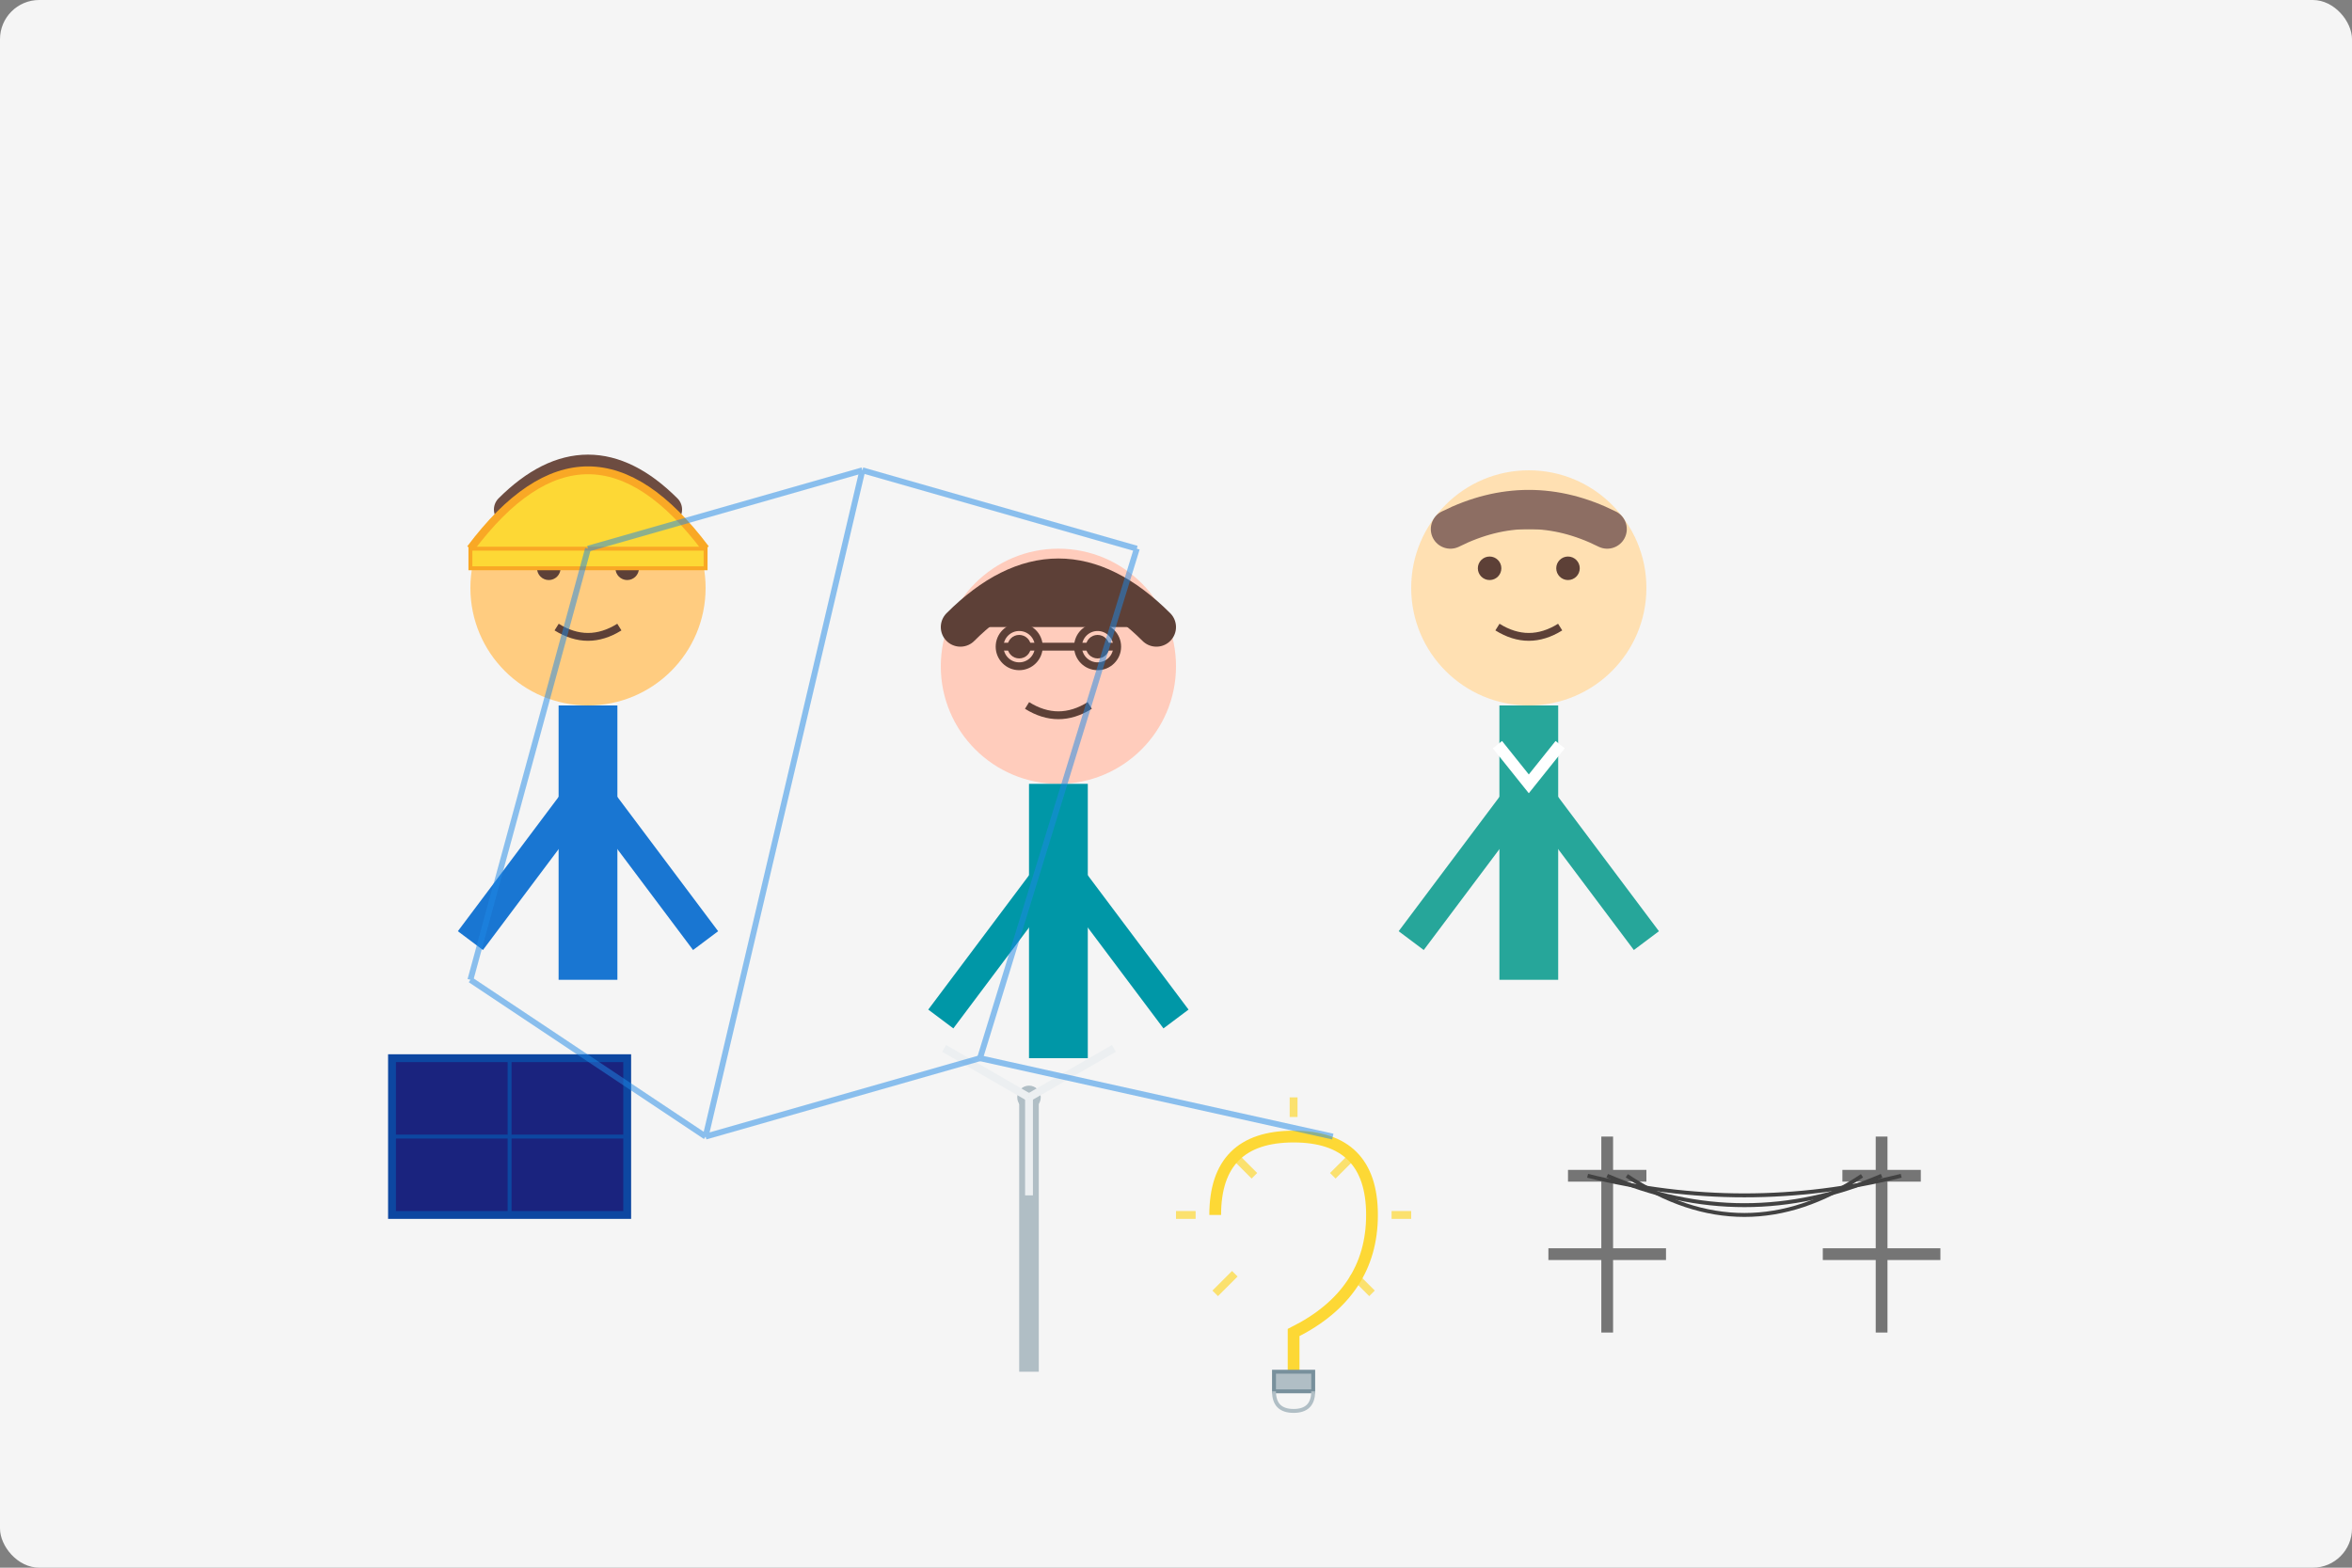 <svg xmlns="http://www.w3.org/2000/svg" viewBox="0 0 600 400" width="600" height="400">
  <rect x="0" y="0" width="600" height="400" fill="#808080" stroke="none"/>
  <!-- Background -->
  <rect width="600" height="400" fill="#f5f5f5" rx="10" ry="10" />
  
  <!-- Team of people illustration -->
  <g transform="translate(100, 100)">
    <!-- Person 1 - Energy expert -->
    <g transform="translate(0, 0)">
      <!-- Head -->
      <circle cx="50" cy="50" r="30" fill="#ffcc80" />
      <!-- Hair -->
      <path d="M30,30 Q50,10 70,30" fill="#6d4c41" stroke="#6d4c41" stroke-width="8" stroke-linecap="round" />
      <!-- Face -->
      <circle cx="40" cy="45" r="3" fill="#5d4037" /> <!-- Left eye -->
      <circle cx="60" cy="45" r="3" fill="#5d4037" /> <!-- Right eye -->
      <path d="M42,60 Q50,65 58,60" fill="none" stroke="#5d4037" stroke-width="2" /> <!-- Smile -->
      <!-- Body -->
      <path d="M50,80 L50,150" stroke="#1976d2" stroke-width="15" /> <!-- Torso -->
      <path d="M50,100 L20,140" stroke="#1976d2" stroke-width="8" /> <!-- Left arm -->
      <path d="M50,100 L80,140" stroke="#1976d2" stroke-width="8" /> <!-- Right arm -->
      <!-- Hard hat -->
      <path d="M20,40 Q50,0 80,40" fill="#fdd835" stroke="#f9a825" stroke-width="2" />
      <rect x="20" y="40" width="60" height="5" fill="#fdd835" stroke="#f9a825" stroke-width="1" />
    </g>
    
    <!-- Person 2 - Professional -->
    <g transform="translate(120, 20)">
      <!-- Head -->
      <circle cx="50" cy="50" r="30" fill="#ffccbc" />
      <!-- Hair -->
      <path d="M25,40 Q50,15 75,40" fill="#5d4037" stroke="#5d4037" stroke-width="10" stroke-linecap="round" />
      <!-- Face -->
      <circle cx="40" cy="45" r="3" fill="#5d4037" /> <!-- Left eye -->
      <circle cx="60" cy="45" r="3" fill="#5d4037" /> <!-- Right eye -->
      <path d="M42,60 Q50,65 58,60" fill="none" stroke="#5d4037" stroke-width="2" /> <!-- Smile -->
      <!-- Body -->
      <path d="M50,80 L50,150" stroke="#0097a7" stroke-width="15" /> <!-- Torso -->
      <path d="M50,100 L20,140" stroke="#0097a7" stroke-width="8" /> <!-- Left arm -->
      <path d="M50,100 L80,140" stroke="#0097a7" stroke-width="8" /> <!-- Right arm -->
      <!-- Glasses -->
      <path d="M35,45 L65,45" stroke="#5d4037" stroke-width="2" />
      <circle cx="40" cy="45" r="5" fill="none" stroke="#5d4037" stroke-width="2" />
      <circle cx="60" cy="45" r="5" fill="none" stroke="#5d4037" stroke-width="2" />
    </g>
    
    <!-- Person 3 - Researcher -->
    <g transform="translate(240, 0)">
      <!-- Head -->
      <circle cx="50" cy="50" r="30" fill="#ffe0b2" />
      <!-- Hair -->
      <path d="M30,35 Q50,25 70,35" fill="#8d6e63" stroke="#8d6e63" stroke-width="10" stroke-linecap="round" />
      <!-- Face -->
      <circle cx="40" cy="45" r="3" fill="#5d4037" /> <!-- Left eye -->
      <circle cx="60" cy="45" r="3" fill="#5d4037" /> <!-- Right eye -->
      <path d="M42,60 Q50,65 58,60" fill="none" stroke="#5d4037" stroke-width="2" /> <!-- Smile -->
      <!-- Body -->
      <path d="M50,80 L50,150" stroke="#26a69a" stroke-width="15" /> <!-- Torso -->
      <path d="M50,100 L20,140" stroke="#26a69a" stroke-width="8" /> <!-- Left arm -->
      <path d="M50,100 L80,140" stroke="#26a69a" stroke-width="8" /> <!-- Right arm -->
      <!-- Lab coat collar -->
      <path d="M42,90 L50,100 L58,90" fill="none" stroke="white" stroke-width="3" />
    </g>
  </g>
  
  <!-- Energy graphics elements -->
  <g transform="translate(80, 250)">
    <!-- Solar panel -->
    <rect x="20" y="20" width="60" height="40" fill="#1a237e" stroke="#0d47a1" stroke-width="2" />
    <line x1="20" y1="40" x2="80" y2="40" stroke="#0d47a1" stroke-width="1" />
    <line x1="50" y1="20" x2="50" y2="60" stroke="#0d47a1" stroke-width="1" />
    
    <!-- Wind turbine -->
    <g transform="translate(140, 0)">
      <rect x="40" y="30" width="5" height="70" fill="#b0bec5" />
      <circle cx="42.5" cy="30" r="3" fill="#b0bec5" />
      <g transform="translate(42.5, 30) rotate(0)">
        <rect x="-1" y="0" width="2" height="25" fill="#eceff1" />
      </g>
      <g transform="translate(42.5, 30) rotate(120)">
        <rect x="-1" y="0" width="2" height="25" fill="#eceff1" />
      </g>
      <g transform="translate(42.5, 30) rotate(240)">
        <rect x="-1" y="0" width="2" height="25" fill="#eceff1" />
      </g>
    </g>
    
    <!-- Light bulb - representing energy efficiency -->
    <g transform="translate(200, 30)">
      <path d="M30,30 Q30,10 50,10 Q70,10 70,30 Q70,50 50,60 L50,70" fill="none" stroke="#fdd835" stroke-width="3" />
      <rect x="45" y="70" width="10" height="5" fill="#b0bec5" stroke="#78909c" stroke-width="1" />
      <path d="M45,75 Q45,80 50,80 Q55,80 55,75" fill="none" stroke="#b0bec5" stroke-width="1" />
      <!-- Light rays -->
      <g stroke="#fdd835" stroke-width="2" opacity="0.7">
        <line x1="50" y1="0" x2="50" y2="5" />
        <line x1="35" y1="15" x2="40" y2="20" />
        <line x1="25" y1="30" x2="20" y2="30" />
        <line x1="35" y1="45" x2="30" y2="50" />
        <line x1="65" y1="15" x2="60" y2="20" />
        <line x1="75" y1="30" x2="80" y2="30" />
        <line x1="65" y1="45" x2="70" y2="50" />
      </g>
    </g>
    
    <!-- Power grid / Transmission line -->
    <g transform="translate(300, 10)">
      <!-- Tower 1 -->
      <line x1="30" y1="30" x2="30" y2="80" stroke="#757575" stroke-width="3" />
      <line x1="20" y1="40" x2="40" y2="40" stroke="#757575" stroke-width="3" />
      <line x1="15" y1="60" x2="45" y2="60" stroke="#757575" stroke-width="3" />
      
      <!-- Tower 2 -->
      <line x1="100" y1="30" x2="100" y2="80" stroke="#757575" stroke-width="3" />
      <line x1="90" y1="40" x2="110" y2="40" stroke="#757575" stroke-width="3" />
      <line x1="85" y1="60" x2="115" y2="60" stroke="#757575" stroke-width="3" />
      
      <!-- Power lines -->
      <path d="M25,40 Q65,50 105,40" fill="none" stroke="#424242" stroke-width="1" />
      <path d="M30,40 Q65,55 100,40" fill="none" stroke="#424242" stroke-width="1" />
      <path d="M35,40 Q65,60 95,40" fill="none" stroke="#424242" stroke-width="1" />
    </g>
  </g>
  
  <!-- Connecting dots and lines representing network/collaboration -->
  <g transform="translate(0, 0)" stroke="#1e88e5" stroke-width="1.5" opacity="0.5">
    <line x1="150" y1="140" x2="220" y2="120" />
    <line x1="220" y1="120" x2="290" y2="140" />
    <line x1="150" y1="140" x2="120" y2="250" />
    <line x1="220" y1="120" x2="180" y2="290" />
    <line x1="290" y1="140" x2="250" y2="270" />
    <line x1="180" y1="290" x2="250" y2="270" />
    <line x1="250" y1="270" x2="340" y2="290" />
    <line x1="120" y1="250" x2="180" y2="290" />
  </g>
</svg>
